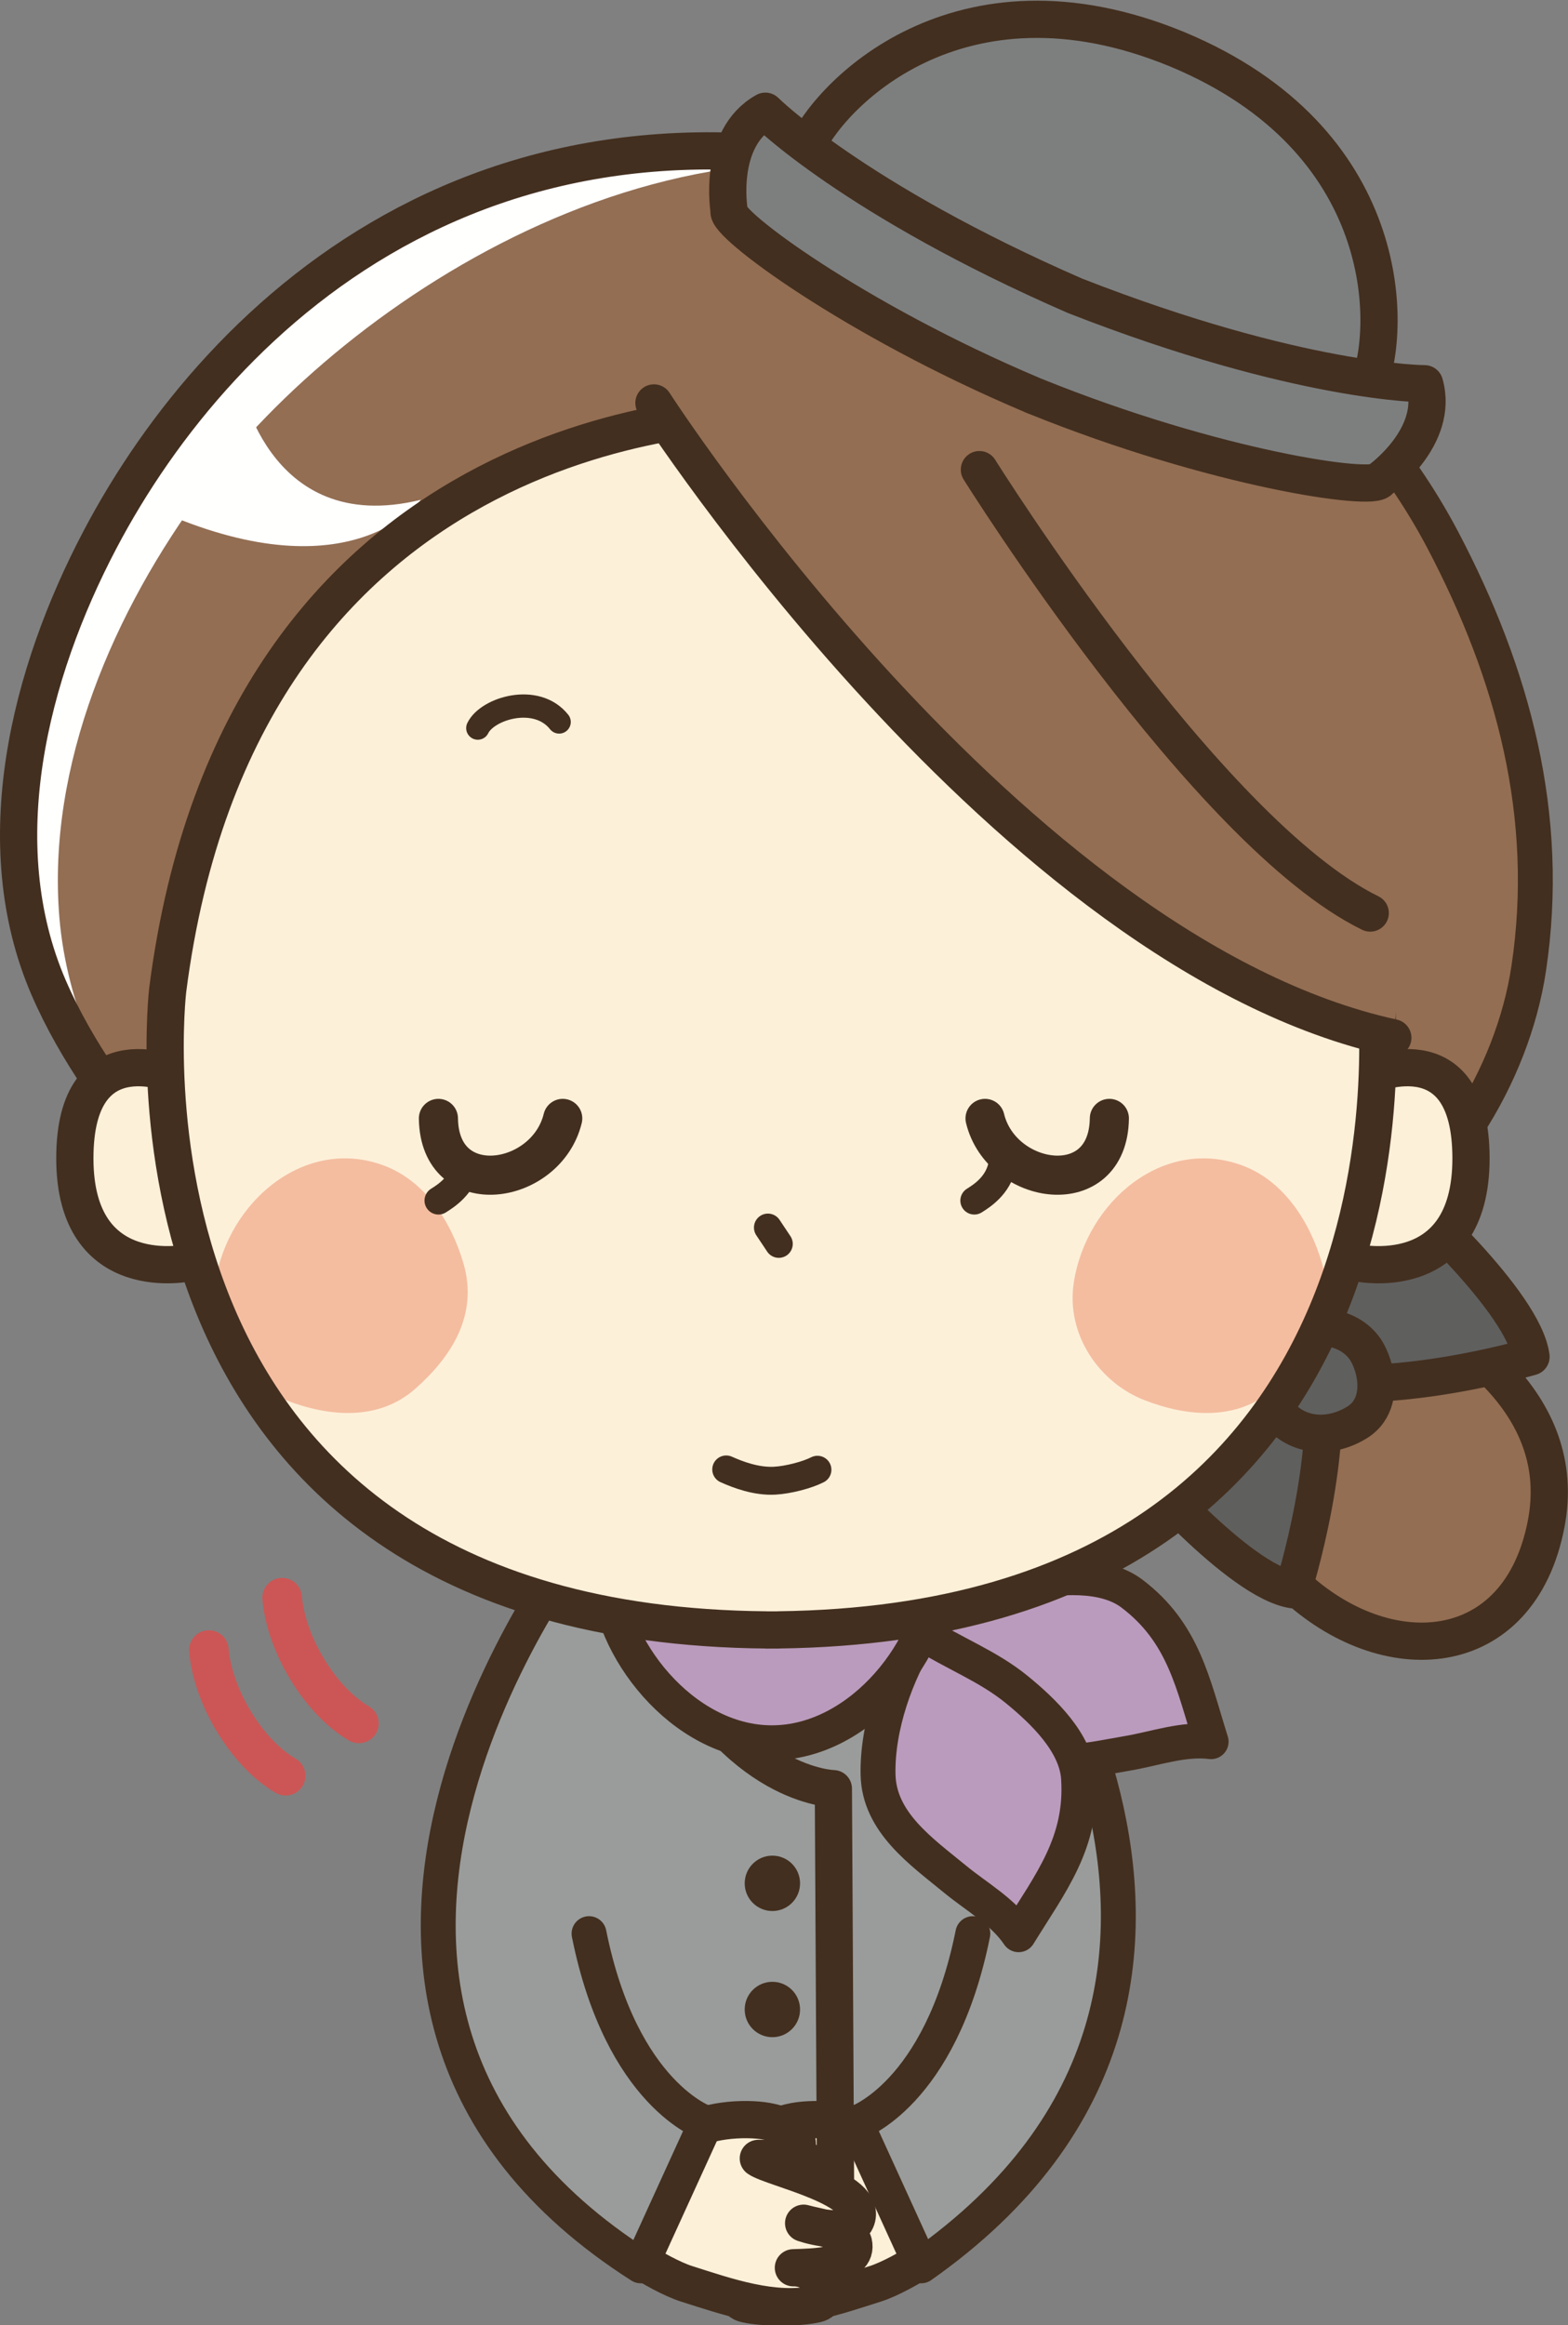 <?xml version="1.0" encoding="UTF-8"?>
<!DOCTYPE svg PUBLIC "-//W3C//DTD SVG 1.1//EN" "http://www.w3.org/Graphics/SVG/1.1/DTD/svg11.dtd">
<svg version="1.1" xmlns="http://www.w3.org/2000/svg" xmlns:xlink="http://www.w3.org/1999/xlink" x="0" y="0" width="674" height="999" viewBox="0, 0, 674, 999">
  <rect x="0" y="0" width="674" height="999" fill="#808080" stroke="none"/>
  <g id="Layer_1">
    <path d="M410.76,79.344 C273.266,26.705 137.293,104.542 76.143,182.253 C37.878,230.88 -2.408,307.054 3.026,368.762 C6.115,403.833 22.788,438.588 45.427,466.238 C66.645,492.152 107.956,509.105 140.509,513.251" fill="#FFFFFE"/>
    <path d="M434.76,86.336 C296.76,30.336 148.903,127.76 87.528,210.434 C49.123,262.166 20.074,328.587 25.528,394.235 C28.629,431.549 45.364,468.525 68.089,497.942 C79.463,512.667 93.174,527.153 109.3,536.741 C125.856,546.587 144.426,546.071 158.143,561.253 L581.745,533.808 C623.35,510.692 653.174,462.104 660.096,416.206 C669.987,350.596 653.458,289.517 623.125,231.877 C584.917,159.269 505.069,94.72 420.979,82.348" fill="#936E53"/>
    <path d="M102.731,161.996 C102.731,161.996 113.854,231.115 180.869,214.73 C180.869,214.73 152.882,253.981 74.985,222.255" fill="#FFFFFE"/>
    <path d="M275.42,973.453 C96.094,859.118 249.42,662.12 249.42,662.12 L421.944,662.12 C421.944,662.12 570.094,851.118 395.944,973.453" fill="#999C9B"/>
    <path d="M380.016,919.46 C372.201,911.179 354.127,909.751 343.734,911.044 C338.61,911.681 329.878,913.808 328.734,919.907 C327.163,928.278 339.588,927.195 345.401,927.304 C339.399,931.539 297.29,940.222 303.423,953.919 C306.21,960.14 320.988,956.845 325.929,955.142 C320.75,956.674 305.625,958.739 304.501,963.483 C302.012,974.005 322.485,973.985 330.331,974.28 C318.52,974.089 312.219,988.021 320.489,989.839 C338.833,993.874 359.37,986.513 376.309,981.155 C382.327,979.252 391.774,974.044 396.774,970.612" fill="#FDF0D9"/>
    <path d="M380.016,919.46 C372.201,911.179 354.127,909.751 343.734,911.044 C338.61,911.681 329.878,913.808 328.734,919.907 C327.163,928.278 339.588,927.195 345.401,927.304 C339.399,931.539 297.29,940.222 303.423,953.919 C306.21,960.14 320.988,956.845 325.929,955.142 C320.75,956.674 305.625,958.739 304.501,963.483 C302.012,974.005 322.485,973.985 330.331,974.28 C318.52,974.089 312.219,988.021 320.489,989.839 C338.833,993.874 359.37,986.513 376.309,981.155 C382.327,979.252 391.774,974.044 396.774,970.612" fill-opacity="0" stroke="#432F1F" stroke-width="16" stroke-linecap="round" stroke-linejoin="round"/>
    <path d="M121.277,686.397 C122.973,706.491 137.599,730.724 154.28,740.403 M89.779,708.897 C91.475,728.989 106.101,753.224 122.782,762.901" fill-opacity="0" stroke="#CC5655" stroke-width="17" stroke-linecap="round" stroke-linejoin="round"/>
    <path d="M359.223,953.118 L358.223,768.452 C358.223,768.452 316.224,767.785 286.224,704.452" fill-opacity="0" stroke="#432F1F" stroke-width="16" stroke-linecap="round" stroke-linejoin="round"/>
    <path d="M291.348,919.46 C299.164,911.179 317.238,909.751 327.631,911.044 C332.755,911.681 341.487,913.808 342.63,919.907 C344.202,928.278 331.776,927.195 325.963,927.304 C331.966,931.539 374.075,940.222 367.942,953.919 C365.155,960.14 350.376,956.845 345.436,955.142 C350.614,956.674 365.741,958.739 366.864,963.483 C369.352,974.005 348.879,973.985 341.034,974.28 C352.844,974.089 359.146,988.021 350.875,989.839 C332.532,993.874 311.995,986.513 295.055,981.155 C289.039,979.252 279.59,974.044 274.59,970.612" fill="#FDF0D9"/>
    <path d="M291.348,919.46 C299.164,911.179 317.238,909.751 327.631,911.044 C332.755,911.681 341.487,913.808 342.63,919.907 C344.202,928.278 331.776,927.195 325.963,927.304 C331.966,931.539 374.075,940.222 367.942,953.919 C365.155,960.14 350.376,956.845 345.436,955.142 C350.614,956.674 365.741,958.739 366.864,963.483 C369.352,974.005 348.879,973.985 341.034,974.28 C352.844,974.089 359.146,988.021 350.875,989.839 C332.532,993.874 311.995,986.513 295.055,981.155 C289.039,979.252 279.59,974.044 274.59,970.612" fill-opacity="0" stroke="#432F1F" stroke-width="16" stroke-linecap="round" stroke-linejoin="round"/>
    <path d="M249.42,662.12 C249.42,662.12 96.094,859.118 275.42,973.453 L303.42,912.12 C303.42,912.12 267.198,900.27 253.198,830.731" fill="#999C9B"/>
    <path d="M249.42,662.12 C249.42,662.12 96.094,859.118 275.42,973.453 L303.42,912.12 C303.42,912.12 267.198,900.27 253.198,830.731" fill-opacity="0" stroke="#432F1F" stroke-width="15" stroke-linecap="round" stroke-linejoin="round"/>
    <path d="M421.944,662.12 C421.944,662.12 570.094,851.118 395.944,973.453 L367.944,912.12 C367.944,912.12 404.167,900.27 418.167,830.731" fill="#999C9B"/>
    <path d="M421.944,662.12 C421.944,662.12 570.094,851.118 395.944,973.453 L367.944,912.12 C367.944,912.12 404.167,900.27 418.167,830.731" fill-opacity="0" stroke="#432F1F" stroke-width="15" stroke-linecap="round" stroke-linejoin="round"/>
    <path d="M343.903,809.118 C343.903,815.69 338.576,821.016 332.005,821.016 C325.435,821.016 320.105,815.69 320.105,809.118 C320.105,802.548 325.435,797.222 332.005,797.222 C338.576,797.222 343.903,802.548 343.903,809.118" fill="#432F1F"/>
    <path d="M343.903,863.321 C343.903,869.892 338.576,875.218 332.005,875.218 C325.435,875.218 320.105,869.892 320.105,863.321 C320.105,856.751 325.435,851.424 332.005,851.424 C338.576,851.424 343.903,856.751 343.903,863.321" fill="#432F1F"/>
    <path d="M395.356,694.714 C401.039,714.413 413.443,735.914 429.083,748.866 C444.86,761.931 466.208,756.407 484.787,753.239 C496.581,751.228 508.659,746.786 520.594,748.256 C512.772,723.339 508.809,701.501 486.567,684.659 C474.39,675.437 454.637,677.409 440.659,679.817 C424.553,682.593 411.024,690.192 395.356,694.714" fill="#BA9BBD"/>
    <path d="M395.356,694.714 C401.039,714.413 413.443,735.914 429.083,748.866 C444.86,761.931 466.208,756.407 484.787,753.239 C496.581,751.228 508.659,746.786 520.594,748.256 C512.772,723.339 508.809,701.501 486.567,684.659 C474.39,675.437 454.637,677.409 440.659,679.817 C424.553,682.593 411.024,690.192 395.356,694.714" fill-opacity="0" stroke="#432F1F" stroke-width="15" stroke-linecap="round" stroke-linejoin="round"/>
    <path d="M396.248,701.498 C385.087,718.697 376.969,742.155 377.43,762.456 C377.896,782.935 396.055,795.446 410.62,807.406 C419.866,814.999 431.134,821.214 437.844,831.195 C451.545,808.961 465.447,791.661 463.599,763.821 C462.589,748.581 448.159,734.948 437.181,725.966 C424.533,715.616 409.928,710.374 396.248,701.498" fill="#BA9BBD"/>
    <path d="M396.248,701.498 C385.087,718.697 376.969,742.155 377.43,762.456 C377.896,782.935 396.055,795.446 410.62,807.406 C419.866,814.999 431.134,821.214 437.844,831.195 C451.545,808.961 465.447,791.661 463.599,763.821 C462.589,748.581 448.159,734.948 437.181,725.966 C424.533,715.616 409.928,710.374 396.248,701.498" fill-opacity="0" stroke="#432F1F" stroke-width="15" stroke-linecap="round" stroke-linejoin="round"/>
    <path d="M402.188,676.118 C402.188,706.675 370.667,748.735 331.785,748.735 C292.903,748.735 261.382,706.675 261.382,676.118" fill="#BA9BBD"/>
    <path d="M402.188,676.118 C402.188,706.675 370.667,748.735 331.785,748.735 C292.903,748.735 261.382,706.675 261.382,676.118" fill-opacity="0" stroke="#432F1F" stroke-width="15" stroke-linecap="round" stroke-linejoin="round"/>
    <g>
      <path d="M583.436,552.517 C626.67,569.918 674.622,602.694 664.616,654.685 C653.063,714.707 595.614,718.265 555.677,680.528 C534.489,660.509 518.948,635.657 510.098,608.697" fill="#936E53"/>
      <path d="M583.436,552.517 C626.67,569.918 674.622,602.694 664.616,654.685 C653.063,714.707 595.614,718.265 555.677,680.528 C534.489,660.509 518.948,635.657 510.098,608.697" fill-opacity="0" stroke="#432F1F" stroke-width="16" stroke-linecap="round" stroke-linejoin="round"/>
    </g>
    <path d="M555.079,591.685 C555.079,591.685 571.024,537.327 604.891,514.474 C604.891,514.474 654.996,559.284 658.101,582.886 C658.101,582.886 596.065,601.218 555.079,591.685" fill="#5F5F5E"/>
    <path d="M555.079,591.685 C555.079,591.685 571.024,537.327 604.891,514.474 C604.891,514.474 654.996,559.284 658.101,582.886 C658.101,582.886 596.065,601.218 555.079,591.685 z" fill-opacity="0" stroke="#432F1F" stroke-width="16" stroke-linecap="round" stroke-linejoin="round"/>
    <path d="M566.825,580.187 C566.825,580.187 512.137,594.96 488.561,628.327 C488.561,628.327 532.284,679.385 555.813,682.997 C555.813,682.997 575.475,621.37 566.825,580.187" fill="#5F5F5E"/>
    <path d="M566.825,580.187 C566.825,580.187 512.137,594.96 488.561,628.327 C488.561,628.327 532.284,679.385 555.813,682.997 C555.813,682.997 575.475,621.37 566.825,580.187 z" fill-opacity="0" stroke="#432F1F" stroke-width="16" stroke-linecap="round" stroke-linejoin="round"/>
    <path d="M590.44,587.89 C589.879,585.817 589.108,583.804 588.17,581.929 C582.205,569.981 565.116,566.649 553.122,574.285 C539.428,583.005 539.565,596.095 550.02,607.874 C558.874,617.852 572.719,617.771 583.486,610.997 C591.495,605.958 592.752,596.423 590.44,587.89" fill="#5F5F5E"/>
    <g>
      <path d="M590.44,587.89 C589.879,585.817 589.108,583.804 588.17,581.929 C582.205,569.981 565.116,566.649 553.122,574.285 C539.428,583.005 539.565,596.095 550.02,607.874 C558.874,617.852 572.719,617.771 583.486,610.997 C591.495,605.958 592.752,596.423 590.44,587.89 z" fill-opacity="0" stroke="#432F1F" stroke-width="16" stroke-linecap="round" stroke-linejoin="round"/>
      <path d="M417.979,82.348 C502.069,94.72 581.917,159.269 620.125,231.877 C650.458,289.517 666.987,350.596 657.096,416.206 C650.174,462.104 620.35,510.692 578.745,533.808" fill-opacity="0" stroke="#432F1F" stroke-width="15" stroke-linecap="round" stroke-linejoin="round"/>
      <path d="M422.303,85.011 C216.814,17.375 94.854,133.268 42.961,231.879 C12.729,289.327 -5.873,362.367 20.898,424.274 C32.9,452.028 51.052,476.119 69.691,499.705 C83.411,517.066 98.032,534.519 117.634,545.858 C135.166,556 160.423,556.186 175.143,568.253" fill-opacity="0" stroke="#432F1F" stroke-width="16" stroke-linecap="round" stroke-linejoin="round"/>
    </g>
    <path d="M426.739,682.831 C408.881,670.638 372.956,650.302 331.967,650.302 C260.127,650.302 238.986,688.706 238.986,688.706" fill-opacity="0" stroke="#432F1F" stroke-width="15" stroke-linecap="round" stroke-linejoin="round"/>
    <path d="M76.951,462.47 C76.951,462.47 32.172,441.68 32.172,497.654 C32.172,553.629 81.75,542.434 81.75,542.434" fill="#FDF0D9"/>
    <path d="M76.951,462.47 C76.951,462.47 32.172,441.68 32.172,497.654 C32.172,553.629 81.75,542.434 81.75,542.434" fill-opacity="0" stroke="#432F1F" stroke-width="16" stroke-linecap="round" stroke-linejoin="round"/>
    <path d="M587.522,462.47 C587.522,462.47 632.303,441.68 632.303,497.654 C632.303,553.629 582.725,542.434 582.725,542.434" fill="#FDF0D9"/>
    <path d="M587.522,462.47 C587.522,462.47 632.303,441.68 632.303,497.654 C632.303,553.629 582.725,542.434 582.725,542.434" fill-opacity="0" stroke="#432F1F" stroke-width="16" stroke-linecap="round" stroke-linejoin="round"/>
    <path d="M592.097,424.259 C560.125,181.95 356.5,177.136 332.142,177.44 C307.4,177.249 104.232,183.111 73.125,425.248 C73.125,425.248 40.402,697.766 330.642,700.245 L330.642,700.276 C331.441,700.272 332.228,700.258 333.017,700.252 C333.851,700.258 334.679,700.272 335.527,700.272 L335.527,700.232 C625.771,696.655 592.097,424.259 592.097,424.259" fill="#FDF0D9"/>
    <path d="M92.513,550.925 C89.002,573.413 103.581,594.019 122.786,601.502 C141.418,608.771 162.714,610.526 178.408,596.73 C193.963,583.05 205.626,565.051 199.285,543.003 C194.058,524.892 182.784,507.476 165.266,500.835 C131.314,487.978 97.949,516.048 92.513,550.925" fill="#F4BDA0"/>
    <path d="M461.577,550.925 C458.066,573.413 472.645,594.019 491.85,601.502 C510.483,608.771 531.778,610.526 547.472,596.73 C563.027,583.05 574.69,565.051 568.35,543.003 C563.122,524.892 551.848,507.476 534.331,500.835 C500.378,487.978 467.013,516.048 461.577,550.925" fill="#F4BDA0"/>
    <path d="M591.071,424.259 C559.098,181.95 355.473,177.136 331.115,177.44 C306.373,177.249 103.205,183.111 72.098,425.248 C72.098,425.248 39.375,697.766 329.615,700.245 L329.615,700.276 C330.414,700.272 331.201,700.258 331.99,700.252 C332.824,700.258 333.652,700.272 334.5,700.272 L334.5,700.232 C624.745,696.655 591.071,424.259 591.071,424.259 z" fill-opacity="0" stroke="#432F1F" stroke-width="16" stroke-linecap="round" stroke-linejoin="round"/>
    <path d="M351.375,631.433 C346.984,633.674 338.908,635.802 333.077,636.132 C325.166,636.582 317.268,633.587 312.162,631.3" fill-opacity="0" stroke="#432F1F" stroke-width="12" stroke-linecap="round" stroke-linejoin="round"/>
    <path d="M284.094,172.118 C284.094,172.118 433.684,409.848 598.702,445.852 C598.702,445.852 622.695,308.995 519.989,224.262 C399.995,125.267 284.094,172.118 284.094,172.118" fill="#936E53"/>
    <g>
      <path d="M281.094,173.118 C281.094,173.118 433.684,409.848 598.702,445.852 M420.994,201.763 C420.994,201.763 518.489,357.756 588.985,392.254" fill-opacity="0" stroke="#432F1F" stroke-width="16" stroke-linecap="round" stroke-linejoin="round"/>
      <path d="M588.223,165.501 C598.317,141.07 599.332,60.061 506.155,21.228 L506.157,21.221 C506.061,21.18 505.966,21.147 505.872,21.106 C505.776,21.066 505.683,21.025 505.588,20.986 L505.583,20.992 C412.172,-17.271 355.708,40.826 345.614,65.257 C343.813,69.615 390.426,110.172 457.262,137.942 L457.261,137.944 C457.356,137.983 457.452,138.022 457.545,138.059 C457.641,138.1 457.735,138.14 457.831,138.179 L457.833,138.177 C524.776,165.683 586.422,169.859 588.223,165.501" fill="#7D7F7F"/>
      <path d="M588.223,165.501 C598.317,141.07 599.332,60.061 506.155,21.228 L506.157,21.221 C506.061,21.18 505.966,21.147 505.872,21.106 C505.776,21.066 505.683,21.025 505.588,20.986 L505.583,20.992 C412.172,-17.271 355.708,40.826 345.614,65.257 C343.813,69.615 390.426,110.172 457.262,137.942 L457.261,137.944 C457.356,137.983 457.452,138.022 457.545,138.059 C457.641,138.1 457.735,138.14 457.831,138.179 L457.833,138.177 C524.776,165.683 586.422,169.859 588.223,165.501 z" fill-opacity="0" stroke="#432F1F" stroke-width="16" stroke-linecap="round" stroke-linejoin="round"/>
    </g>
    <path d="M612.338,164.867 C612.338,164.867 558.785,164.889 462.083,127.08 C366.897,85.604 328.979,47.785 328.979,47.785 C308.153,59.383 313.414,90.625 313.414,90.625 C311.259,95.84 366.776,137.233 443.663,169.701 L443.656,169.72 L445.04,170.291 L445.047,170.272 C522.426,201.547 590.968,211.414 593.124,206.2 C593.124,206.2 618.905,187.782 612.338,164.867" fill="#7D7F7F"/>
    <path d="M612.338,164.867 C612.338,164.867 558.785,164.889 462.083,127.08 C366.897,85.604 328.979,47.785 328.979,47.785 C308.153,59.383 313.414,90.625 313.414,90.625 C311.259,95.84 366.776,137.233 443.663,169.701 L443.656,169.72 L445.04,170.291 L445.047,170.272 C522.426,201.547 590.968,211.414 593.124,206.2 C593.124,206.2 618.905,187.782 612.338,164.867 z" fill-opacity="0" stroke="#432F1F" stroke-width="16" stroke-linecap="round" stroke-linejoin="round"/>
    <path d="M330.087,527.383 C331.647,529.719 333.204,532.059 334.762,534.398" fill-opacity="0" stroke="#432F1F" stroke-width="12" stroke-linecap="round" stroke-linejoin="round"/>
    <path d="M188.467,515.799 C191.773,513.731 198.65,509.32 200.439,500.731 M418.799,515.799 C422.106,513.731 428.985,509.32 430.774,500.731" fill-opacity="0" stroke="#432F1F" stroke-width="11.995" stroke-linecap="round" stroke-linejoin="round"/>
    <path d="M188.452,480.494 C188.937,516.439 234.862,509.414 241.892,480.494 M476.856,480.494 C476.372,516.439 430.446,509.414 423.415,480.494" fill-opacity="0" stroke="#432F1F" stroke-width="16.812" stroke-linecap="round" stroke-linejoin="round"/>
    <path d="M205.38,312.807 C209.457,304.33 230.559,297.85 240.344,310.176" fill-opacity="0" stroke="#432F1F" stroke-width="10" stroke-linecap="round" stroke-linejoin="round"/>
  </g>
</svg>
